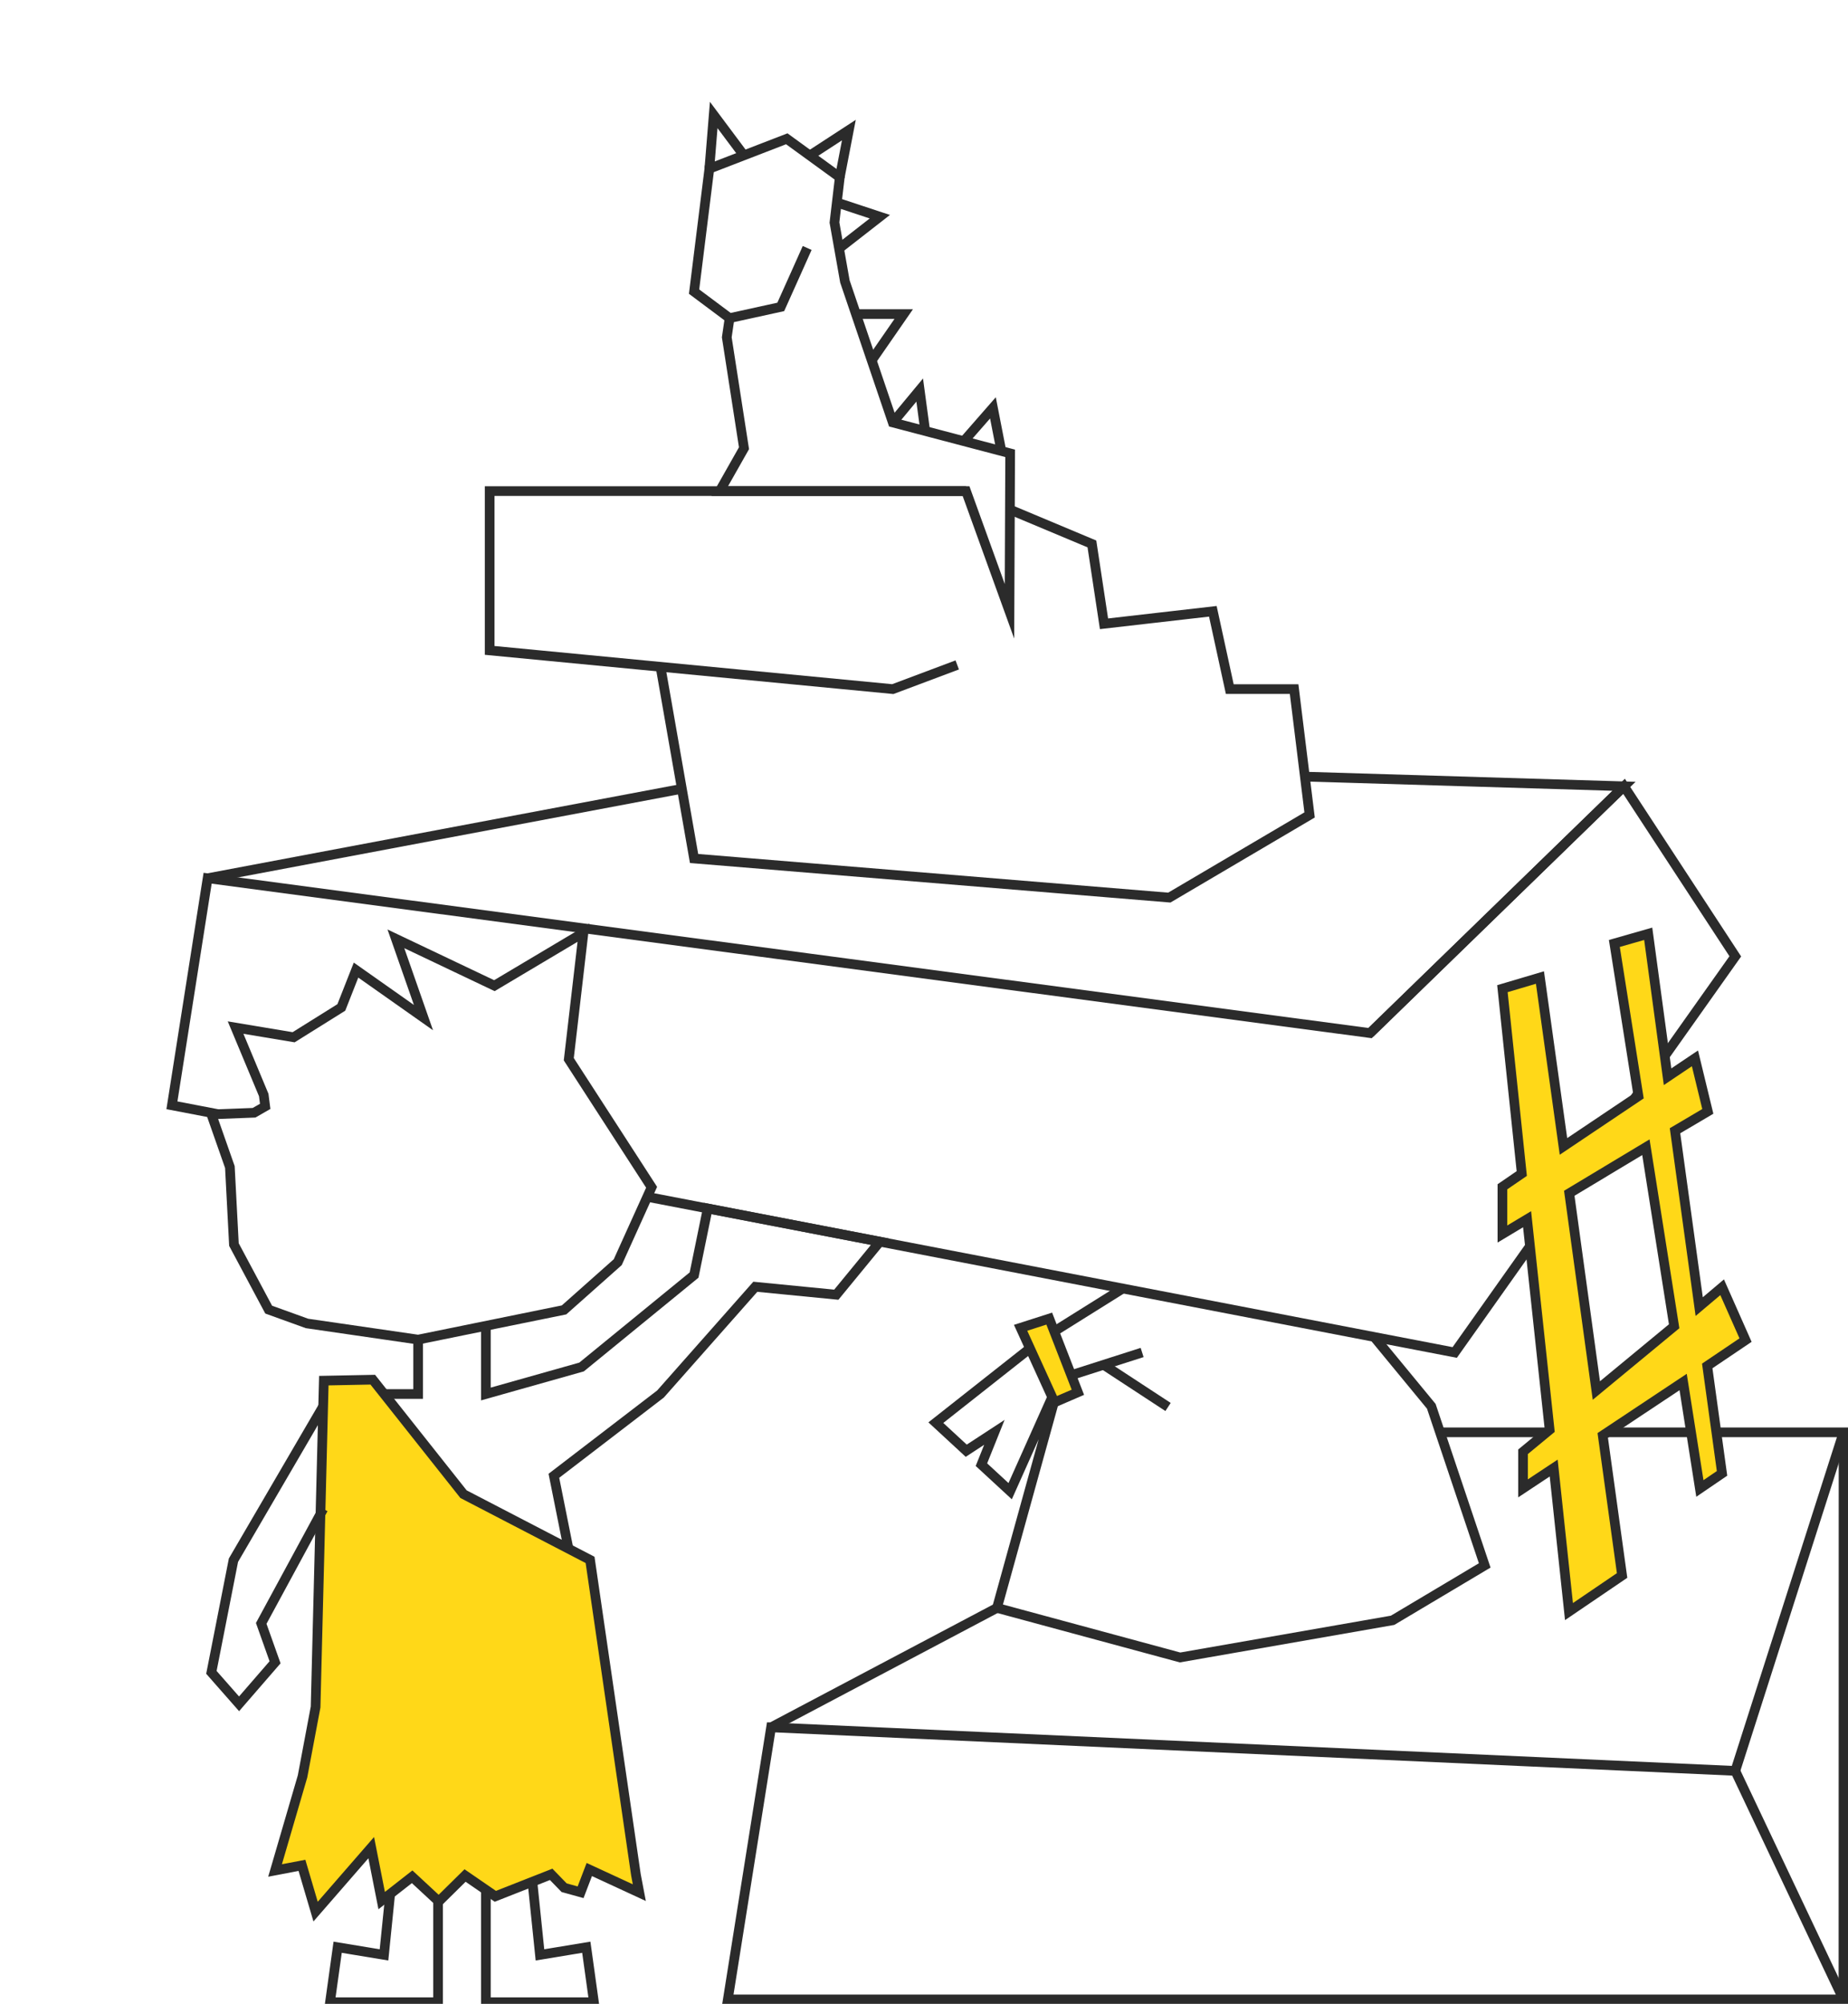 <svg id="Слой_1" data-name="Слой 1" xmlns="http://www.w3.org/2000/svg" viewBox="0 0 191.01 207.04"><defs><style>.cls-1{fill:none;}.cls-1,.cls-2{stroke:#2b2b2b;stroke-miterlimit:10;}.cls-2{fill:#ffd818;}</style></defs><title>loyalty-point-4</title><polyline class="cls-1" points="75.41 32.87 75.12 34.85 76.9 46.31 74.39 50.74 99.85 50.74 104.34 63.16 104.41 46.84 92.28 43.65 87.33 29.08 86.25 22.99 86.8 18.32 81.32 14.34 73.32 17.43 71.74 30.13 75.41 32.87 80.7 31.71 82.33 28.08 83.43 25.62"/><polyline class="cls-1" points="83.7 16.07 87.74 13.44 86.8 18.32"/><polyline class="cls-1" points="76.9 16.07 73.77 11.88 73.32 17.43"/><polyline class="cls-1" points="92.28 43.65 95.06 40.3 95.63 44.53"/><polyline class="cls-1" points="99.62 45.58 102.63 42.14 103.5 46.6"/><polyline class="cls-1" points="88.48 32.45 93.41 32.45 90.1 37.23"/><polyline class="cls-1" points="86.25 20.84 90.94 22.39 86.73 25.67"/><polyline class="cls-1" points="98.94 68.7 92.28 71.2 50.61 67.2 50.61 50.74 99.85 50.74"/><polyline class="cls-1" points="66.91 123.66 150.36 139.74 179.36 98.81 167.86 81.24 141.61 106.74 21.46 90.74 17.77 114.2 22.52 115.11"/><polyline class="cls-1" points="68.27 68.89 71.74 88.7 120.86 92.74 135.36 84.2 133.76 71.2 127.11 71.2 125.36 63.16 114.11 64.45 112.86 56.2 104.39 52.65"/><polyline class="cls-1" points="134.87 80.24 167.86 81.24 141.61 106.74"/><line class="cls-1" x1="70.48" y1="81.5" x2="21.46" y2="90.74"/><polygon class="cls-1" points="79.7 178.47 75.23 206.58 190.54 206.58 179.36 182.97 79.7 178.47"/><line class="cls-1" x1="103.05" y1="166.13" x2="79.7" y2="178.47"/><polygon class="cls-1" points="63.85 130.41 67.35 122.67 58.79 109.44 60.31 96.36 51.1 101.84 40.92 97 43.77 105.14 36.8 100.23 35.28 104.09 30.35 107.17 24.35 106.17 27.26 113.14 27.41 114.31 26.26 114.97 21.85 115.14 23.76 120.58 24.18 128.59 27.77 135.31 31.73 136.74 43.22 138.41 58.3 135.34 63.85 130.41"/><polyline class="cls-1" points="58.76 160.02 57.25 152.48 68.27 144.03 78.07 132.95 86.44 133.77 90.94 128.29 73.15 124.86 71.74 131.74 60.11 141.24 50.22 144.03 50.22 137.21"/><polygon class="cls-2" points="66.08 195.55 60.91 193.16 60.01 195.51 58.31 195.04 56.97 193.66 51.2 195.93 48.07 193.78 45.35 196.46 42.6 193.91 39.45 196.37 38.37 190.9 32.62 197.51 31.21 192.73 28.43 193.26 31.27 183.54 32.62 176.37 33.47 142.65 38.53 142.55 47.91 154.38 60.99 161.17 65.73 193.71 66.08 195.55"/><polyline class="cls-1" points="43.22 138.42 43.22 144.03 39.7 144.03"/><polyline class="cls-1" points="50.22 195.25 50.22 206.87 61.39 206.87 60.6 201.19 55.81 201.98 55.03 194.41"/><polyline class="cls-1" points="40.33 195.68 39.69 201.98 34.9 201.19 34.11 206.87 45.28 206.87 45.28 196.4"/><polyline class="cls-1" points="33.41 155.9 27 167.73 28.43 171.75 24.71 176.04 21.85 172.79 24.13 161.2 33.41 145.3"/><line class="cls-1" x1="118.05" y1="139.74" x2="109.61" y2="142.44"/><polyline class="cls-1" points="142.04 138.14 147.94 145.3 153.46 161.74 143.94 167.41 121.97 171.25 103.05 166.13 109.61 142.44 104.41 154.07 101.44 151.33 102.78 147.99 99.87 149.89 96.73 146.99 107.61 138.41 116.05 133.13"/><polygon class="cls-2" points="105.49 137.19 109 144.89 111.41 143.85 108.45 136.24 105.49 137.19"/><line class="cls-1" x1="114.07" y1="141.01" x2="120.73" y2="145.37"/><line class="cls-1" x1="190.54" y1="206.58" x2="190.55" y2="147.99"/><polyline class="cls-1" points="148.84 147.99 190.55 147.99 179.36 182.97"/><path class="cls-2" d="M180.42,138.46,178,133l-2.37,2-2.5-18.17,3.39-2-1.33-5.48-2.83,1.9-2-14.77-3.5,1,2.49,15.77-7.75,5.2L159.17,101l-3.88,1.15,2,19.1-2,1.37v4.88l2.55-1.53,2.33,21.76L157.42,150v3.78l3.17-2.1,1.58,14.83,5.49-3.73-2-14.47,8.31-5.52,1.73,11,2.29-1.56-1.53-11.1ZM165,143.67l-2.8-20.38,7.92-4.76,2.92,18.5Z"/></svg>